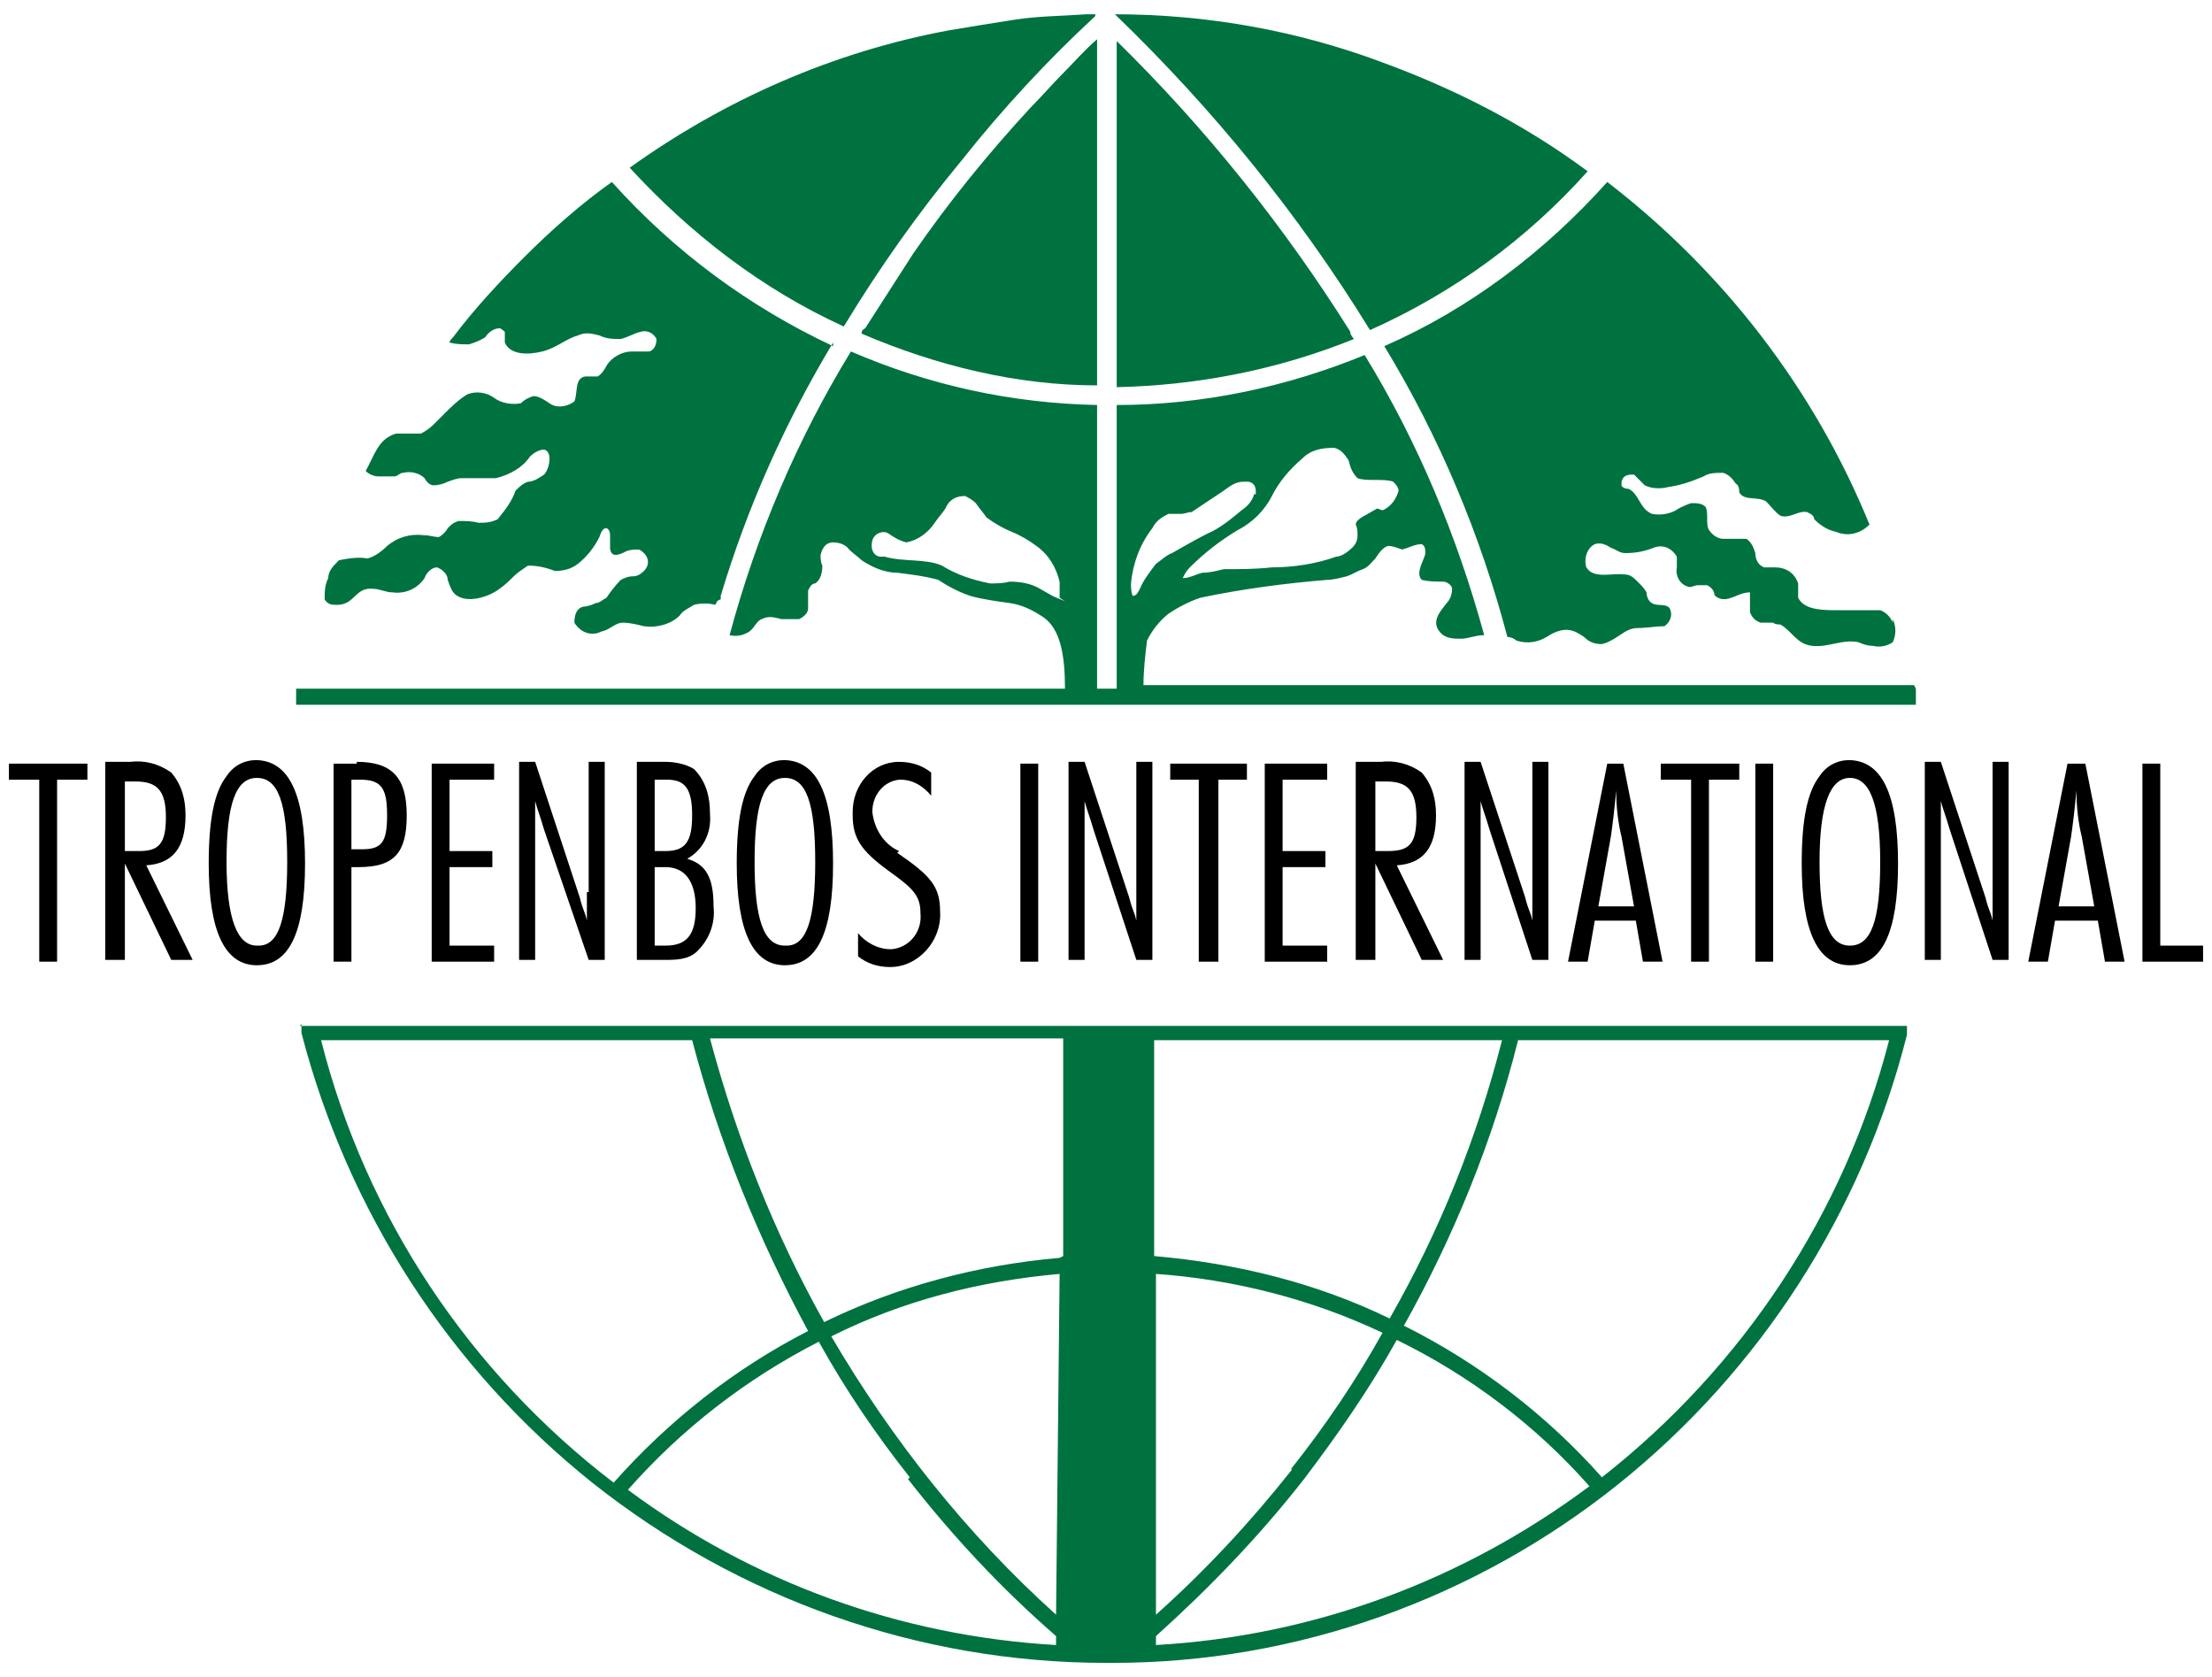 <?xml version="1.0" encoding="UTF-8"?> <svg xmlns="http://www.w3.org/2000/svg" id="Laag_1" version="1.1" viewBox="0 0 124 94"><defs><style> .st0 { fill: #00723f; } </style></defs><path class="st0" d="M107.4,38.6v.9H16.6v-.9h43.1c0-1.7-.2-3.3-1.2-4-.6-.4-1.2-.7-1.9-.8-.7-.1-1.5-.2-2.2-.4-.6-.2-1.2-.5-1.8-.9-.7-.2-1.5-.3-2.3-.4-.7,0-1.4-.3-2-.7-.2-.2-.5-.4-.7-.6-.2-.3-.6-.4-.9-.4-.4,0-.6.3-.7.7,0,.2,0,.4.1.6,0,.4-.1.8-.4,1-.2,0-.3.2-.4.4,0,.3,0,.7,0,1,0,.3-.3.5-.5.6-.3,0-.7,0-1,0-.4-.1-.7-.2-1.1,0-.3.1-.4.5-.7.7-.3.2-.7.3-1.1.2,1.5-5.6,3.8-11,6.8-15.9,4.4,1.9,9,2.9,13.8,3v15.9h1.1v-15.9c4.8,0,9.5-1,13.9-2.8,3,4.9,5.2,10.2,6.7,15.7-.5,0-.9.2-1.3.2-.4,0-.9,0-1.2-.4-.5-.6.1-1.2.4-1.6.2-.2.3-.5.3-.8,0-.2-.3-.4-.5-.4-.4,0-.8,0-1.2-.1-.4-.4.2-1.2.2-1.5,0-.2,0-.4-.2-.5-.4,0-.7.2-1.1.3-.3-.1-.5-.2-.8-.2-.3.1-.5.4-.7.7-.2.2-.4.5-.7.6-.3.1-.6.3-.9.4-.4.1-.8.2-1.1.2-2.4.2-4.7.5-7.1,1-.6.2-1.2.5-1.8.9-.5.4-.9.9-1.2,1.5-.1.8-.2,1.7-.2,2.5,14.4,0,28.8,0,43.2,0ZM77.5,28.6c.5-.2.8-.7.9-1.1,0-.2-.2-.4-.3-.5-.5-.2-1.5,0-2-.2-.3-.3-.4-.6-.5-1-.2-.3-.4-.6-.8-.7-.7,0-1.3.1-1.8.6-.7.6-1.3,1.3-1.7,2.1-.2.4-.5.8-.8,1.1-.3.3-.7.6-1.1.8-1,.6-1.9,1.3-2.7,2.1-.2.2-.3.4-.4.6.4,0,.7-.2,1.1-.3.4,0,.8-.1,1.2-.2.9,0,1.8,0,2.7-.1,1.2,0,2.5-.2,3.6-.6.3,0,.7-.3.9-.5.2-.2.3-.4.3-.7,0-.2,0-.4-.1-.6,0-.2.3-.4.5-.5l.7-.4ZM70.4,27.7c0-.3,0-.6-.4-.7-.1,0-.2,0-.3,0-.4,0-.7.2-1.1.5-.3.2-.6.4-.9.6-.3.2-.6.4-.9.6-.2,0-.4.1-.6.1-.2,0-.4,0-.7,0-.4.2-.7.4-.9.8-.7.9-1.1,2-1.2,3.1,0,.2,0,.5.1.7.2,0,.3-.2.4-.4.2-.5.6-1,.9-1.4.3-.2.6-.5.9-.6.7-.4,1.4-.8,2-1.1.7-.3,1.3-.8,1.9-1.3.3-.2.6-.5.7-.9ZM59.4,33.5c0-.3,0-.6,0-.9-.2-.8-.6-1.5-1.3-2-.4-.3-.9-.6-1.4-.8-.5-.2-1-.5-1.4-.8-.2-.3-.4-.5-.6-.8-.2-.2-.4-.3-.6-.4-.5,0-.9.2-1.1.7-.2.3-.4.5-.6.8-.4.6-1,1-1.6,1.1-.4-.1-.7-.3-1-.5-.3-.2-.8,0-.9.4s0,.8.4.9c.1,0,.2,0,.3,0,1,.3,2.3.1,3.2.5.8.5,1.7.8,2.7,1,.4,0,.7,0,1.1-.1.6,0,1.2.1,1.7.4l.7.4c.2.1.5.2.7.3h0Z"></path><path class="st0" d="M106.1,34.7c.2.4.2.9,0,1.3-.3.2-.7.3-1.1.2-.3,0-.6-.1-.8-.2-.9-.2-1.7.3-2.6.2s-1.1-.8-1.8-1.2c-.1,0-.3,0-.4-.1-.2,0-.5,0-.7,0-.3-.1-.5-.3-.6-.6,0-.4,0-.7,0-1.1-.7,0-1.2.6-1.8.3,0,0-.2-.1-.2-.2,0-.2-.2-.4-.4-.5-.2,0-.4,0-.5,0-.2,0-.3.1-.5.1-.5-.1-.8-.6-.7-1.1,0,0,0,0,0,0,0-.2,0-.4,0-.6-.3-.5-.8-.7-1.3-.5-.5.2-1,.3-1.6.3-.3,0-.5-.2-.8-.3-.3-.2-.6-.3-.9-.2-.4.2-.6.7-.5,1.2,0,.1.1.2.2.3.5.4,1.4.1,2,.2.3,0,.5.2.7.4.2.2.4.4.5.6,0,.2.1.5.3.6.3.2.8,0,1,.3.2.4,0,.8-.3,1-.5,0-1,.1-1.5.1-.4,0-.7.2-1,.4-.3.2-.6.4-1,.5-.4,0-.7-.1-1-.4-.3-.2-.6-.4-1-.4-.4,0-.8.2-1.1.4-.5.3-1.1.4-1.7.2-.1-.1-.3-.2-.5-.2-1.5-5.7-3.8-11.2-6.9-16.3,4.8-2.1,9-5.3,12.5-9.2,6.5,5,11.6,11.6,14.7,19.2-.5.5-1.2.7-1.9.4-.5-.1-.9-.4-1.2-.7,0-.2-.2-.3-.4-.4-.5-.1-1,.4-1.5.2-.3-.2-.5-.5-.8-.8-.5-.3-1.2,0-1.5-.5,0-.1,0-.4-.2-.5-.2-.3-.4-.5-.7-.6-.4,0-.8,0-1.1.2-.7.3-1.3.5-2,.6-.4.1-.9.1-1.3-.1-.2-.2-.4-.4-.6-.6-.3,0-.6,0-.7.4,0,0,0,.2,0,.2,0,.1.2.2.4.2.6.3.6,1.1,1.3,1.4.5.1,1.1,0,1.5-.3.2-.1.4-.2.7-.3.3,0,.6,0,.8.2.2.3,0,1,.2,1.3.2.3.5.5.8.5.4,0,.9,0,1.3,0,.3.2.4.5.5.8,0,.4.2.7.5.8.2,0,.4,0,.6,0,.6,0,1.1.3,1.3.9,0,.3,0,.5,0,.8.3.6,1.1.7,2,.7s.9,0,1.3,0c.4,0,.8,0,1.3,0,.3.1.6.4.7.7Z"></path><path class="st0" d="M77.5,3.5c4.1,1.5,8,3.5,11.5,6.1-3.4,3.8-7.5,6.8-12.2,8.9-4-6.5-8.8-12.4-14.3-17.7h0c5.1,0,10.2.9,15,2.7Z"></path><path class="st0" d="M75.7,18.7c0,0,.1.2.2.3-4.2,1.7-8.7,2.6-13.3,2.7V2.3c5,4.9,9.4,10.4,13.1,16.3Z"></path><path class="st0" d="M61.5,2.4v19.2c-4.5,0-9-1.1-13.2-2.9,0-.1,0-.2.2-.3.9-1.4,1.8-2.8,2.7-4.2,2-2.9,4.2-5.6,6.6-8.2.6-.6,1.2-1.3,1.8-1.9s1.2-1.3,1.9-1.9Z"></path><path class="st0" d="M61.4.8c0,0,0,0,0,.1-2.7,2.5-5.2,5.2-7.5,8.1-2.4,2.9-4.6,6-6.6,9.3-4.6-2.1-8.6-5.2-12-8.9,5.3-3.8,11.4-6.5,17.9-7.7,1.2-.2,2.4-.4,3.7-.6s2.6-.2,4-.3c.2,0,.4,0,.6,0Z"></path><path class="st0" d="M46.7,19.2c-2.7,4.5-4.8,9.2-6.3,14.2,0,0,0,.2,0,.2,0,0-.1,0-.2.1,0,0,0,0-.1.2-.4-.1-.8-.1-1.2,0-.3.2-.6.3-.8.6-.5.5-1.3.7-2,.6-.4-.1-.8-.2-1.2-.2-.4,0-.7.4-1.2.5-.6.3-1.2,0-1.5-.5,0-.4.1-.8.5-.9.2,0,.5-.1.7-.2.2,0,.4-.2.6-.3.2-.3.5-.7.8-1,.2-.1.4-.2.7-.2.2,0,.4-.1.6-.3.3-.3.3-.7,0-1,0,0-.2-.2-.3-.2-.2,0-.5,0-.7.1-.2.1-.4.2-.6.2-.2,0-.3-.2-.3-.4,0-.2,0-.4,0-.6,0-.2,0-.4-.2-.5-.2,0-.3.2-.4.5-.3.6-.7,1.1-1.2,1.5-.4.3-.8.4-1.3.4-.5-.2-1-.3-1.5-.3-.3.2-.6.4-.8.6-.2.2-.5.5-.8.7-.5.4-1.8.9-2.5.3-.2-.2-.3-.5-.4-.8,0-.3-.3-.6-.6-.7-.3,0-.6.3-.7.6-.4.6-1.1.9-1.8.8-.4,0-.7-.2-1.1-.2-1-.1-1,.9-2,.9-.3,0-.5,0-.7-.3,0-.4,0-.8.2-1.2,0-.4.3-.7.6-1,.5-.1,1.1-.2,1.6-.1.4-.1.8-.4,1.1-.7.6-.5,1.3-.7,2.1-.6.3,0,.5.1.8.1.2-.1.4-.3.5-.5.2-.2.3-.3.6-.4.4,0,.8,0,1.1.1.4,0,.7,0,1.1-.2.4-.5.8-1,1-1.6.2-.2.4-.4.7-.5.3,0,.6-.2.9-.4.3-.3.5-1.3,0-1.4-.3,0-.6.2-.8.4-.4.6-1.1,1-1.9,1.2-.3,0-.7,0-1,0-.3,0-.6,0-.9,0-.3,0-.5.1-.8.2-.2.1-.5.2-.8.2-.2,0-.4-.2-.5-.4-.3-.3-.8-.4-1.2-.3-.2,0-.3.2-.5.2-.3,0-.6,0-.9,0-.2,0-.5-.1-.7-.3.5-.9.7-1.8,1.7-2.1.2,0,.4,0,.6,0,.3,0,.5,0,.8,0,.2-.1.5-.3.7-.5l.6-.6c.4-.4.8-.8,1.3-1.1.5-.2,1.1-.1,1.5.2.4.3,1,.4,1.5.3.2-.2.4-.3.7-.4.3,0,.6.2.9.4.4.3,1,.2,1.4-.1.2-.5,0-1.3.6-1.4.2,0,.5,0,.7,0,.2-.1.4-.4.5-.6.3-.5.9-.8,1.4-.8.3,0,.7,0,1,0,.3-.1.4-.4.4-.7-.2-.4-.6-.5-.9-.4,0,0,0,0,0,0-.4.1-.7.3-1.1.4-.4,0-.8,0-1.2-.2-.4-.1-.8-.2-1.2,0-.7.2-1.2.7-2,.9s-1.8.2-2.1-.5c0-.1,0-.5,0-.6,0,0-.2-.2-.3-.2-.3,0-.6.2-.8.5-.3.2-.6.3-.9.4-.4,0-.7,0-1.1-.1,0-.1.1-.2.2-.3,1.2-1.6,2.6-3.1,4-4.5,1.5-1.5,3.2-3,4.9-4.2,3.5,3.9,7.7,7,12.4,9.2Z"></path><polygon points=".5 43.7 2.2 43.7 2.2 53.9 3.2 53.9 3.2 43.7 4.9 43.7 4.9 42.8 .5 42.8 .5 43.7"></polygon><path d="M10.4,45.7c0-.9-.2-1.7-.8-2.4-.7-.5-1.5-.7-2.3-.6h-1.4v11.1h1.1v-5.4l2.6,5.4h1.2l-2.6-5.3c1.5-.1,2.2-1,2.2-2.8ZM7,47.7v-3.9h.6c1.2,0,1.7.5,1.7,2s-.4,1.9-1.5,1.9h-.7Z"></path><path d="M14.4,42.6c-.7,0-1.3.3-1.7.9-.7.9-1,2.5-1,4.9,0,3.8.9,5.7,2.7,5.7s2.7-1.8,2.7-5.7-.9-5.8-2.8-5.8ZM14.4,53c-1.1,0-1.7-1.5-1.7-4.7s.5-4.7,1.7-4.7,1.7,1.4,1.7,4.7-.5,4.7-1.6,4.7h0Z"></path><path d="M20,42.8h-1.3v11.1h1v-5.3h.4c2,0,2.7-.8,2.7-2.9s-.8-3-2.8-3ZM20.4,47.6h-.7v-3.9h.5c1.2,0,1.5.5,1.5,2s-.3,1.9-1.4,1.9h0Z"></path><polygon points="24.2 53.9 27.7 53.9 27.7 53 25.2 53 25.2 48.6 27.6 48.6 27.6 47.7 25.2 47.7 25.2 43.7 27.7 43.7 27.7 42.8 24.2 42.8 24.2 53.9"></polygon><path d="M32.9,50c0,.5,0,1.1,0,1.6-.1-.5-.2-.5-.4-1.3l-2.5-7.6h-.9v11.1h.9v-6.9c0-.6,0-1.1,0-2,.1.4.3.9.5,1.6l2.5,7.3h.9v-11.1h-.9v7.3Z"></path><path d="M38.4,48.2c1-.5,1.5-1.5,1.4-2.6,0-.9-.2-1.8-.9-2.5-.5-.3-1.1-.4-1.6-.4h-1.6v11.1h1.5c.7,0,1.4,0,1.9-.5.7-.7,1-1.6.9-2.5,0-1.6-.4-2.4-1.6-2.7ZM36.7,43.7h.7c1,0,1.4.5,1.4,2s-.4,2-1.5,2h-.6v-4h0ZM37.3,53h-.6v-4.4h.6c1.1,0,1.7.8,1.7,2.3s-.5,2.1-1.7,2.1h0Z"></path><path d="M44,42.6c-.7,0-1.3.3-1.7.9-.7.9-1,2.5-1,4.9,0,3.8.9,5.7,2.7,5.7s2.7-1.8,2.7-5.7-.9-5.8-2.8-5.8ZM44,53c-1.2,0-1.7-1.5-1.7-4.7s.5-4.7,1.7-4.7,1.7,1.4,1.7,4.7-.5,4.7-1.6,4.7h0Z"></path><path d="M50.4,47.7c-.9-.4-1.4-1.3-1.5-2.2,0-.9.6-1.7,1.5-1.8,0,0,0,0,.1,0,.7,0,1.3.4,1.7.9v-1.3c-.5-.4-1.1-.6-1.8-.6-1.5,0-2.6,1.3-2.6,2.8,0,0,0,.1,0,.2,0,1.3.5,2,2,3.1,1.4,1,1.8,1.4,1.8,2.4.1,1-.6,1.9-1.6,2,0,0,0,0-.1,0-.7,0-1.4-.4-1.8-.9v1.3c.5.4,1.1.6,1.8.6,1.6,0,2.9-1.5,2.8-3.1,0,0,0,0,0,0,0-1.4-.5-2-2.4-3.3Z"></path><rect x="57.2" y="42.8" width="1" height="11.1"></rect><path d="M63.7,50c0,.5,0,1.1,0,1.6-.1-.5-.2-.5-.4-1.3l-2.5-7.6h-.9v11.1h.9v-6.9c0-.6,0-1.1,0-2,.1.4.3.9.5,1.6l2.4,7.3h.9v-11.1h-.9v7.3Z"></path><polygon points="65.6 43.7 67.2 43.7 67.2 53.9 68.3 53.9 68.3 43.7 69.9 43.7 69.9 42.8 65.6 42.8 65.6 43.7"></polygon><polygon points="70.9 53.9 74.4 53.9 74.4 53 71.9 53 71.9 48.6 74.3 48.6 74.3 47.7 71.9 47.7 71.9 43.7 74.4 43.7 74.4 42.8 70.9 42.8 70.9 53.9"></polygon><path d="M80.5,45.7c0-.9-.2-1.7-.8-2.4-.7-.5-1.5-.7-2.3-.6h-1.4v11.1h1.1v-5.4l2.6,5.4h1.2l-2.6-5.3c1.5-.1,2.2-1,2.2-2.8ZM77.1,47.7v-3.9h.6c1.2,0,1.7.5,1.7,2s-.4,1.9-1.6,1.9h-.7,0Z"></path><path d="M85.9,50c0,.5,0,1.1,0,1.6-.1-.5-.2-.5-.4-1.3l-2.5-7.6h-.9v11.1h.9v-6.9c0-.6,0-1.1,0-2,.1.4.3.9.5,1.6l2.4,7.3h.9v-11.1h-.9v7.3Z"></path><path d="M90.1,42.8l-2.2,11.1h1.1l.4-2.3h2.3l.4,2.3h1.1l-2.2-11.1h-1,0ZM89.6,50.8l.7-3.9c.1-.7.2-1.5.3-2.6,0,.9.1,1.8.3,2.6l.7,3.9h-2Z"></path><polygon points="93.1 43.7 94.8 43.7 94.8 53.9 95.8 53.9 95.8 43.7 97.5 43.7 97.5 42.8 93.1 42.8 93.1 43.7"></polygon><rect x="98.4" y="42.8" width="1" height="11.1"></rect><path d="M103.7,42.6c-.7,0-1.3.3-1.7.9-.7.9-1,2.5-1,4.9,0,3.8.9,5.7,2.7,5.7s2.7-1.8,2.7-5.7-.9-5.8-2.8-5.8ZM103.7,53c-1.2,0-1.7-1.5-1.7-4.7s.6-4.7,1.7-4.7,1.7,1.4,1.7,4.7-.5,4.7-1.7,4.7h0Z"></path><path d="M111.7,50c0,.5,0,1.1,0,1.6-.1-.5-.2-.5-.4-1.3l-2.5-7.6h-.9v11.1h.9v-6.9c0-.6,0-1.1,0-2,.1.4.3.9.5,1.6l2.4,7.3h.9v-11.1h-.9v7.3Z"></path><path d="M115.9,42.8l-2.2,11.1h1.1l.4-2.3h2.4l.4,2.3h1.1l-2.2-11.1h-1,0ZM115.4,50.8l.7-3.9c.1-.7.2-1.5.3-2.6,0,.9.1,1.8.3,2.6l.7,3.9h-2Z"></path><polygon points="121.1 53 121.1 42.8 120.1 42.8 120.1 53.9 123.5 53.9 123.5 53 121.1 53"></polygon><path class="st0" d="M16.9,57.4v.5c2.6,10,8.3,18.8,16.3,25.2,8.2,6.5,18.3,10.1,28.8,10.1h.4c10.3,0,20.3-3.6,28.3-10,8-6.4,13.7-15.3,16.2-25.2v-.5c.1,0-90.1,0-90.1,0h0ZM59.4,70.5c-4.6.4-9.1,1.6-13.2,3.6-2.8-5-4.9-10.3-6.4-15.9h19.8v12.2ZM59.4,71.4l-.2,19.1c-5-4.5-9.2-9.8-12.6-15.6,4-2,8.3-3.1,12.8-3.5h0ZM50.9,82.9c2.5,3.2,5.2,6.1,8.3,8.8v.5c-8.7-.5-17-3.5-24-8.7,3-3.4,6.6-6.2,10.7-8.3,1.5,2.7,3.2,5.2,5.1,7.6ZM64.8,91.7c3-2.7,5.8-5.6,8.3-8.8,1.9-2.5,3.7-5.1,5.2-7.8,4.1,2,7.8,4.8,10.8,8.2-7.1,5.3-15.5,8.4-24.3,8.9,0,0,0-.5,0-.5ZM72.4,82.4c-2.3,2.9-4.8,5.6-7.6,8.1v-19.1c4.3.3,8.7,1.4,12.7,3.3-1.5,2.7-3.2,5.2-5.1,7.6h0ZM64.7,70.5v-12.2c0,0,19.5,0,19.5,0-1.4,5.5-3.5,10.7-6.3,15.6-4.1-2-8.6-3.1-13.2-3.5h0ZM18,58.3h20.8c1.5,5.7,3.7,11.1,6.5,16.3-4.1,2.1-7.8,5-10.9,8.5-8.1-6.2-13.9-14.9-16.4-24.8ZM89.8,82.8c-3.1-3.5-6.9-6.4-11.1-8.5,2.8-5,5-10.4,6.4-16h20.8c-2.5,9.7-8.2,18.3-16.1,24.5h0Z"></path></svg> 
